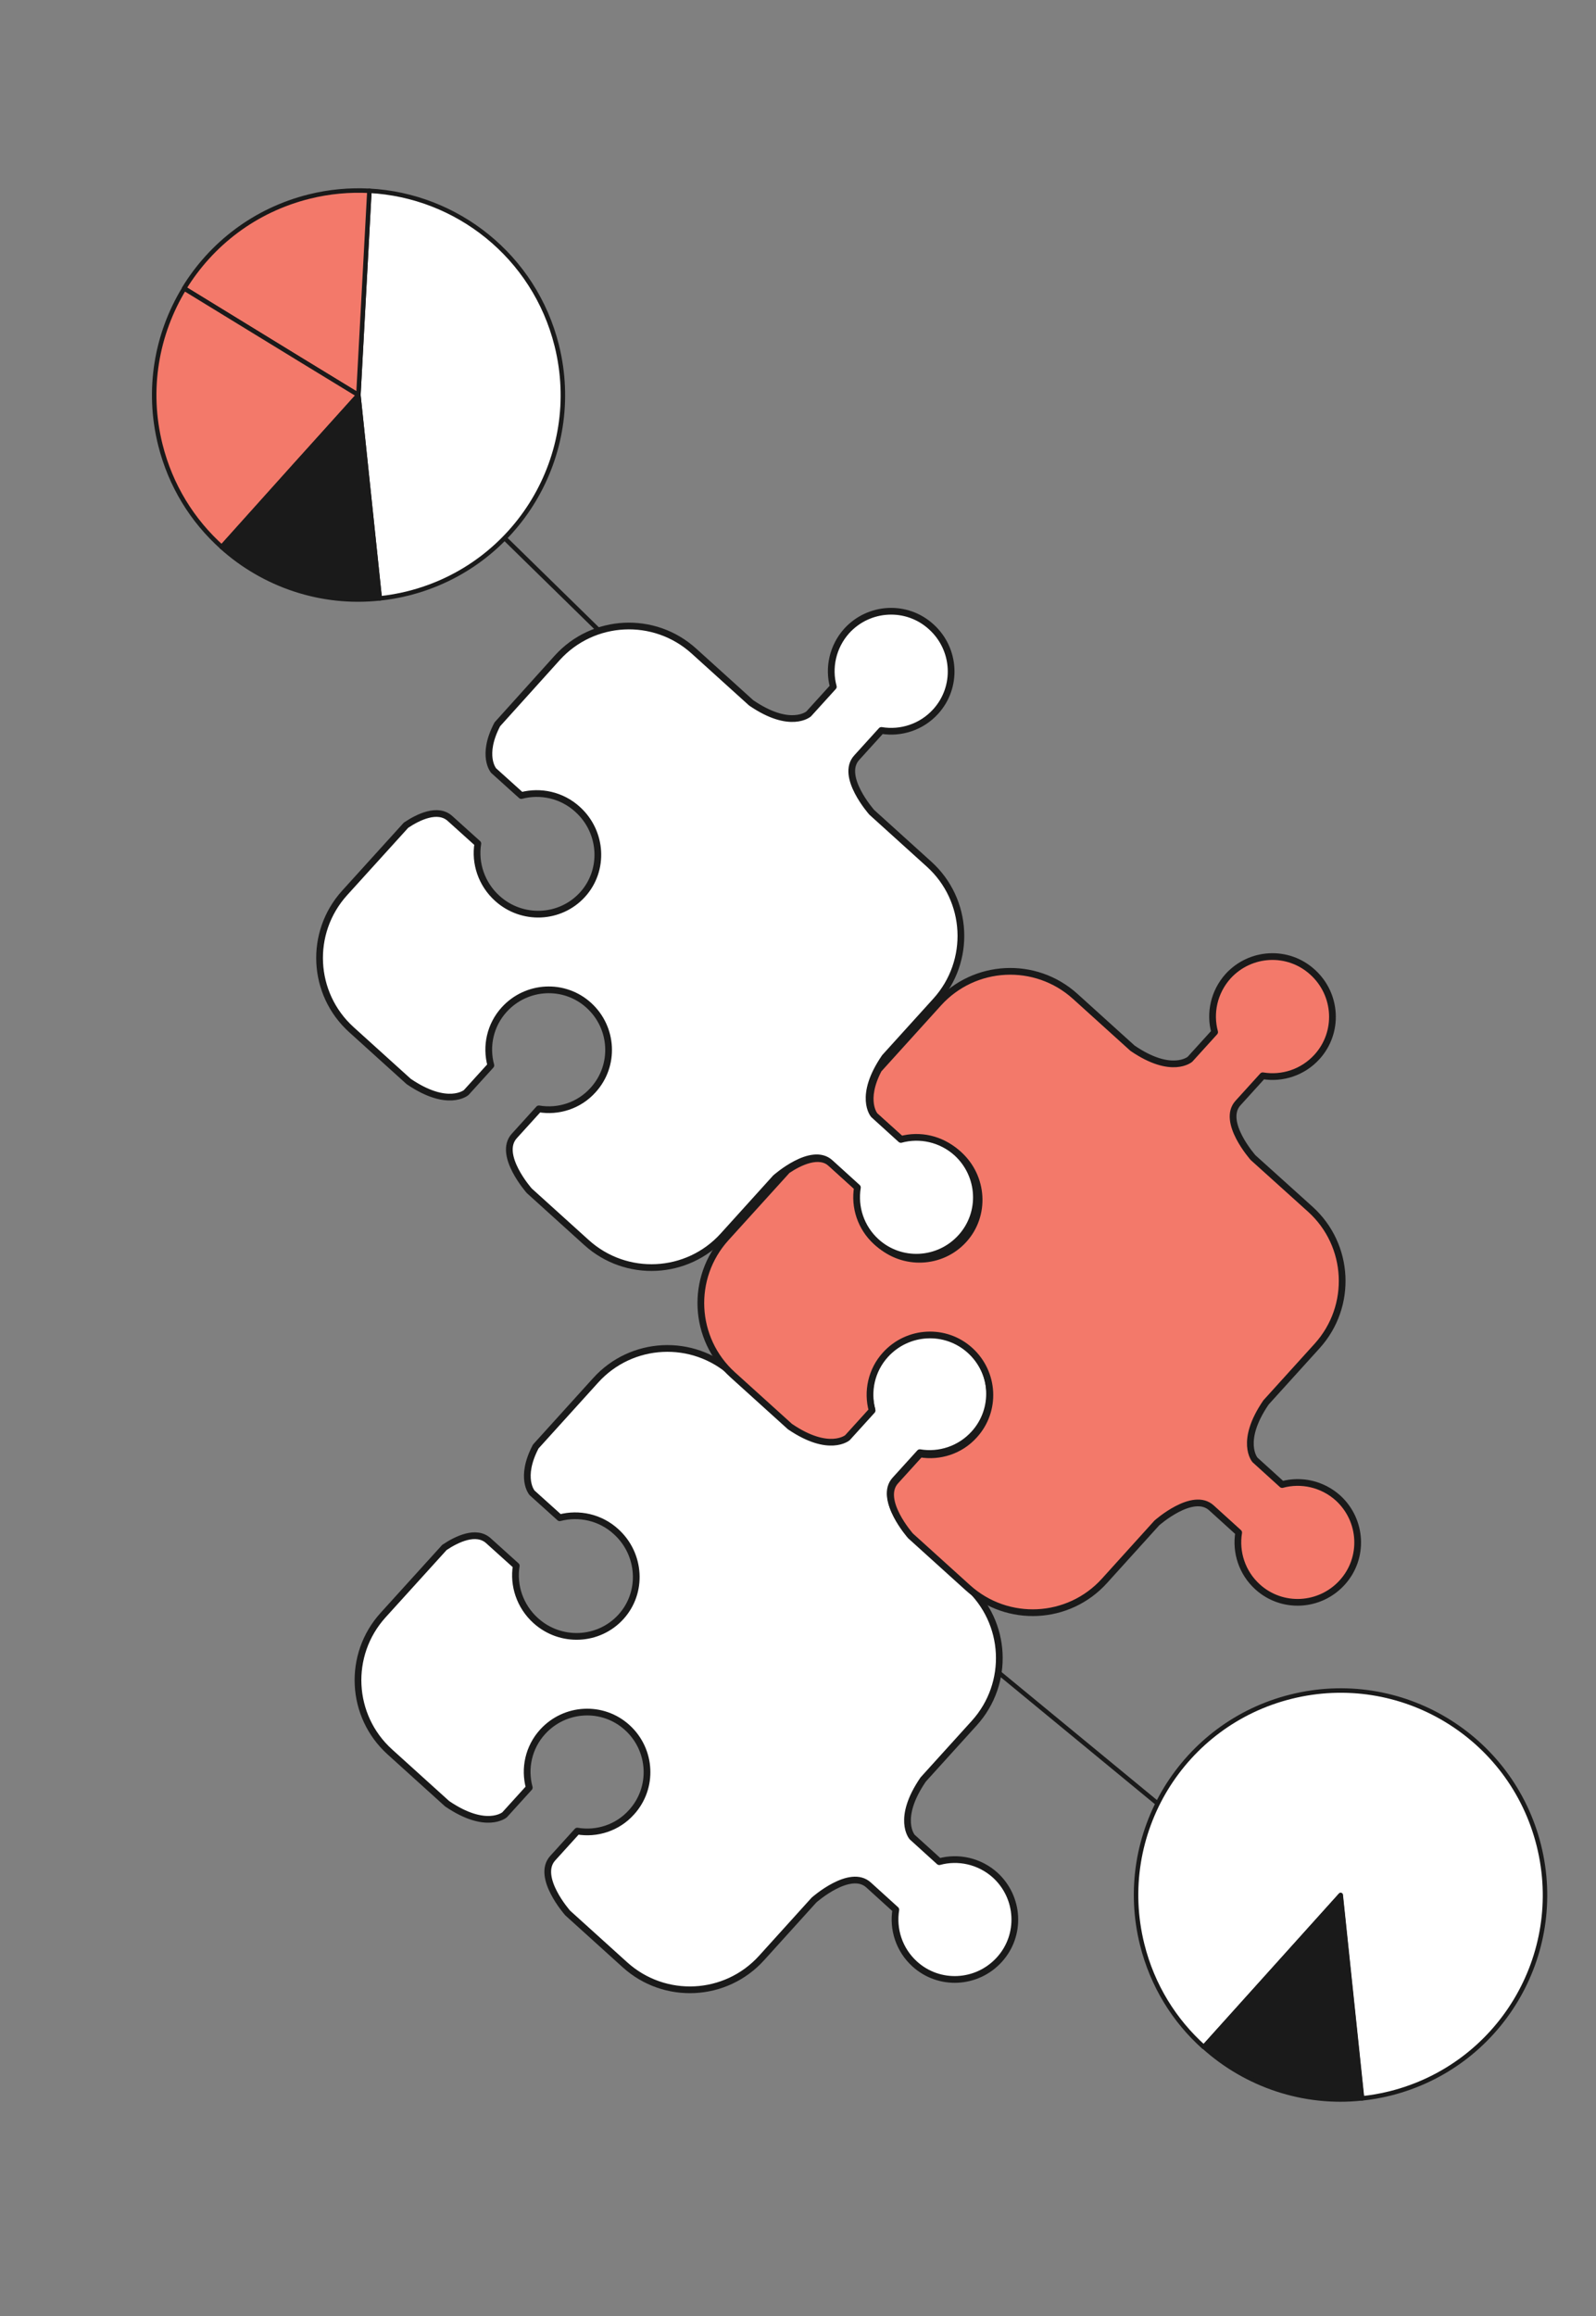 <?xml version="1.0" encoding="UTF-8"?>
<svg width="712px" height="1033px" viewBox="0 0 712 1033" version="1.1" xmlns="http://www.w3.org/2000/svg" xmlns:xlink="http://www.w3.org/1999/xlink">
    <rect x="0" y="0" width="712" height="1033" fill="#808080" stroke="none"/>
    <title>pazzle-4</title>
    <g id="Page-1" stroke="none" stroke-width="1" fill="none" fill-rule="evenodd" stroke-linecap="round" stroke-linejoin="round">
        <g id="pazzle-4" transform="translate(355.636, 516.521) rotate(-14) translate(-355.636, -516.521) translate(107.902, 47.745)" fill-rule="nonzero" stroke="#1A1A1A">
            <line x1="268.932" y1="699" x2="361.732" y2="824.3" id="Path" stroke-width="2" fill="#FFFFFF"></line>
            <line x1="187.732" y1="168.5" x2="235.232" y2="245.7" id="Path" stroke-width="2" fill="#FFFFFF"></line>
            <path d="M494.607,846.353 C494.607,896.753 453.807,937.553 403.407,937.553 C399.107,937.553 394.907,937.253 390.707,936.653 L403.407,846.353 L327.807,897.353 C317.907,882.753 312.207,865.253 312.207,846.353 C312.207,820.953 322.607,797.953 339.407,781.353 C355.907,765.153 378.407,755.153 403.407,755.153 C453.807,755.153 494.607,795.953 494.607,846.353 Z" id="Path" stroke-width="2" fill="#FFFFFF"></path>
            <path d="M403.507,846.353 L390.807,936.653 C364.607,933.053 342.007,918.253 327.907,897.353 L403.507,846.353 Z" id="Path" stroke-width="2" fill="#1A1A1A"></path>
            <path d="M231.332,91.2 C231.332,141.6 190.532,182.4 140.132,182.4 C135.832,182.4 131.632,182.1 127.432,181.5 L140.132,91.2 L166.932,4 C204.232,15.4 231.332,50.1 231.332,91.2 Z" id="Path" stroke-width="2" fill="#FFFFFF"></path>
            <path d="M166.932,4 L140.132,91.2 L118.532,69.3 L76.232,26.2 L76.232,26.2 C92.732,10 115.232,0 140.232,0 C149.432,0 158.432,1.4 166.932,4 Z" id="Path" stroke-width="2" fill="#F3796A"></path>
            <path d="M140.132,91.2 L105.432,114.7 L64.632,142.3 C54.732,127.7 49.032,110.2 49.032,91.3 C49.032,65.9 59.432,42.9 76.232,26.3 L118.632,69.4 L140.132,91.2 Z" id="Path" stroke-width="2" fill="#F3796A"></path>
            <path d="M140.132,91.2 L127.432,181.5 C101.232,177.9 78.632,163.1 64.532,142.2 L105.332,114.6 L140.132,91.2 Z" id="Path" stroke-width="2" fill="#1A1A1A"></path>
            <g id="Group" transform="translate(0, 219.068)" stroke-width="3">
                <path d="M264.732,343.732 C256.932,349.032 252.732,357.732 252.932,366.432 L239.332,375.532 C239.332,375.532 229.732,380.432 215.632,364.532 L196.432,335.932 C183.132,316.132 156.332,310.832 136.532,324.132 L103.432,346.332 C92.932,358.132 96.832,365.932 96.832,365.932 L106.132,379.732 C114.932,379.632 123.732,383.832 129.032,391.832 C137.332,404.232 134.232,421.032 121.932,429.232 C109.632,437.432 92.932,434.032 84.632,421.632 C79.332,413.732 78.632,403.932 82.132,395.832 L72.832,382.032 C68.732,375.832 59.132,377.932 53.032,380.132 L19.132,402.832 C-0.668,416.132 -5.968,442.932 7.332,462.732 L26.532,491.332 C40.632,507.132 50.232,502.332 50.232,502.332 L63.832,493.232 C63.632,484.432 67.832,475.732 75.632,470.532 C87.932,462.332 104.532,465.532 112.732,477.832 C120.932,490.132 117.732,506.732 105.432,514.932 C97.632,520.232 87.932,520.732 79.932,517.232 L66.332,526.332 C57.032,532.632 66.932,551.632 66.932,551.632 L86.132,580.232 C99.432,600.032 126.232,605.332 146.032,592.032 L174.932,572.632 C174.932,572.632 194.032,562.632 200.232,572.032 L209.332,585.632 C205.832,593.732 206.432,603.332 211.632,611.132 C219.832,623.432 236.432,626.632 248.732,618.432 C261.032,610.232 264.232,593.632 256.032,581.332 C250.732,573.532 242.032,569.332 233.332,569.532 L224.232,555.932 C224.232,555.932 219.332,546.332 235.232,532.232 L263.432,513.332 C283.232,500.032 288.532,473.232 275.232,453.432 L256.032,424.832 C256.032,424.832 246.032,405.732 255.432,399.532 L269.032,390.432 C277.132,393.932 286.732,393.332 294.532,388.132 C306.832,379.932 310.032,363.332 301.832,351.032 C293.532,338.832 276.932,335.532 264.732,343.732 Z" id="Path" fill="#FFFFFF"></path>
                <path d="M453.832,217.532 C446.032,222.832 441.832,231.532 442.032,240.232 L428.432,249.332 C428.432,249.332 418.832,254.232 404.732,238.332 L385.532,209.732 C372.232,189.932 345.432,184.632 325.632,197.932 L292.532,220.132 C282.032,231.932 285.932,239.732 285.932,239.732 L295.232,253.532 C304.032,253.432 312.832,257.632 318.132,265.632 C326.432,278.032 323.332,294.832 311.032,303.032 C298.732,311.232 282.032,307.832 273.732,295.432 C268.432,287.532 267.732,277.732 271.232,269.632 L261.932,255.832 C257.832,249.632 248.232,251.732 242.132,253.932 L208.232,276.632 C188.432,289.932 183.132,316.732 196.432,336.532 L215.632,365.132 C229.732,380.932 239.332,376.132 239.332,376.132 L252.932,367.032 C252.732,358.232 256.932,349.532 264.732,344.332 C277.032,336.132 293.632,339.332 301.832,351.632 C310.032,363.932 306.832,380.532 294.532,388.732 C286.732,394.032 277.032,394.532 269.032,391.032 L255.432,400.132 C246.132,406.432 256.032,425.432 256.032,425.432 L275.232,454.032 C288.532,473.832 315.332,479.132 335.132,465.832 L364.032,446.432 C364.032,446.432 383.132,436.432 389.332,445.832 L398.432,459.432 C394.932,467.532 395.532,477.132 400.732,484.932 C408.932,497.232 425.532,500.432 437.832,492.232 C450.132,484.032 453.332,467.432 445.132,455.132 C439.832,447.332 431.132,443.132 422.432,443.332 L413.332,429.732 C413.332,429.732 408.432,420.132 424.332,406.032 L452.532,387.132 C472.332,373.832 477.632,347.032 464.332,327.232 L445.132,298.732 C445.132,298.732 435.132,279.632 444.532,273.432 L458.132,264.332 C466.232,267.832 475.832,267.232 483.632,262.032 C495.932,253.832 499.132,237.232 490.932,224.932 C482.732,212.532 466.132,209.332 453.832,217.532 Z" id="Path" fill="#F3796A"></path>
                <path d="M326.032,26.932 C318.232,32.232 314.032,40.932 314.232,49.632 L300.632,58.732 C300.632,58.732 291.032,63.632 276.932,47.732 L257.732,19.132 C244.432,-0.668 217.632,-5.968 197.832,7.332 L164.732,29.632 C154.232,41.432 158.132,49.232 158.132,49.232 L167.432,63.032 C176.232,62.932 185.032,67.132 190.332,75.132 C198.632,87.532 195.532,104.332 183.232,112.532 C170.932,120.732 154.232,117.332 145.932,104.932 C140.632,97.032 139.932,87.232 143.432,79.132 L134.132,65.332 C130.032,59.132 120.432,61.232 114.332,63.432 L80.432,86.132 C60.632,99.432 55.332,126.232 68.632,146.032 L87.832,174.632 C101.932,190.432 111.532,185.632 111.532,185.632 L125.132,176.532 C124.932,167.732 129.132,159.032 136.932,153.832 C149.232,145.632 165.832,148.832 174.032,161.132 C182.232,173.432 179.032,190.032 166.732,198.232 C158.932,203.532 149.232,204.032 141.232,200.532 L127.632,209.632 C118.332,215.932 128.232,234.932 128.232,234.932 L147.432,263.532 C160.732,283.332 187.532,288.632 207.332,275.332 L236.232,255.932 C236.232,255.932 255.332,245.932 261.532,255.332 L270.632,268.932 C267.132,277.032 267.732,286.632 272.932,294.432 C281.132,306.732 297.732,309.932 310.032,301.732 C322.332,293.532 325.532,276.932 317.332,264.632 C312.032,256.832 303.332,252.632 294.632,252.832 L285.532,239.232 C285.532,239.232 280.632,229.632 296.532,215.532 L324.732,196.632 C344.532,183.332 349.832,156.532 336.532,136.732 L317.332,108.132 C317.332,108.132 307.332,89.032 316.732,82.832 L330.332,73.732 C338.432,77.232 348.032,76.632 355.832,71.432 C368.132,63.232 371.332,46.632 363.132,34.332 C354.932,21.932 338.332,18.732 326.032,26.932 Z" id="Path" fill="#FFFFFF"></path>
            </g>
        </g>
    </g>
</svg>